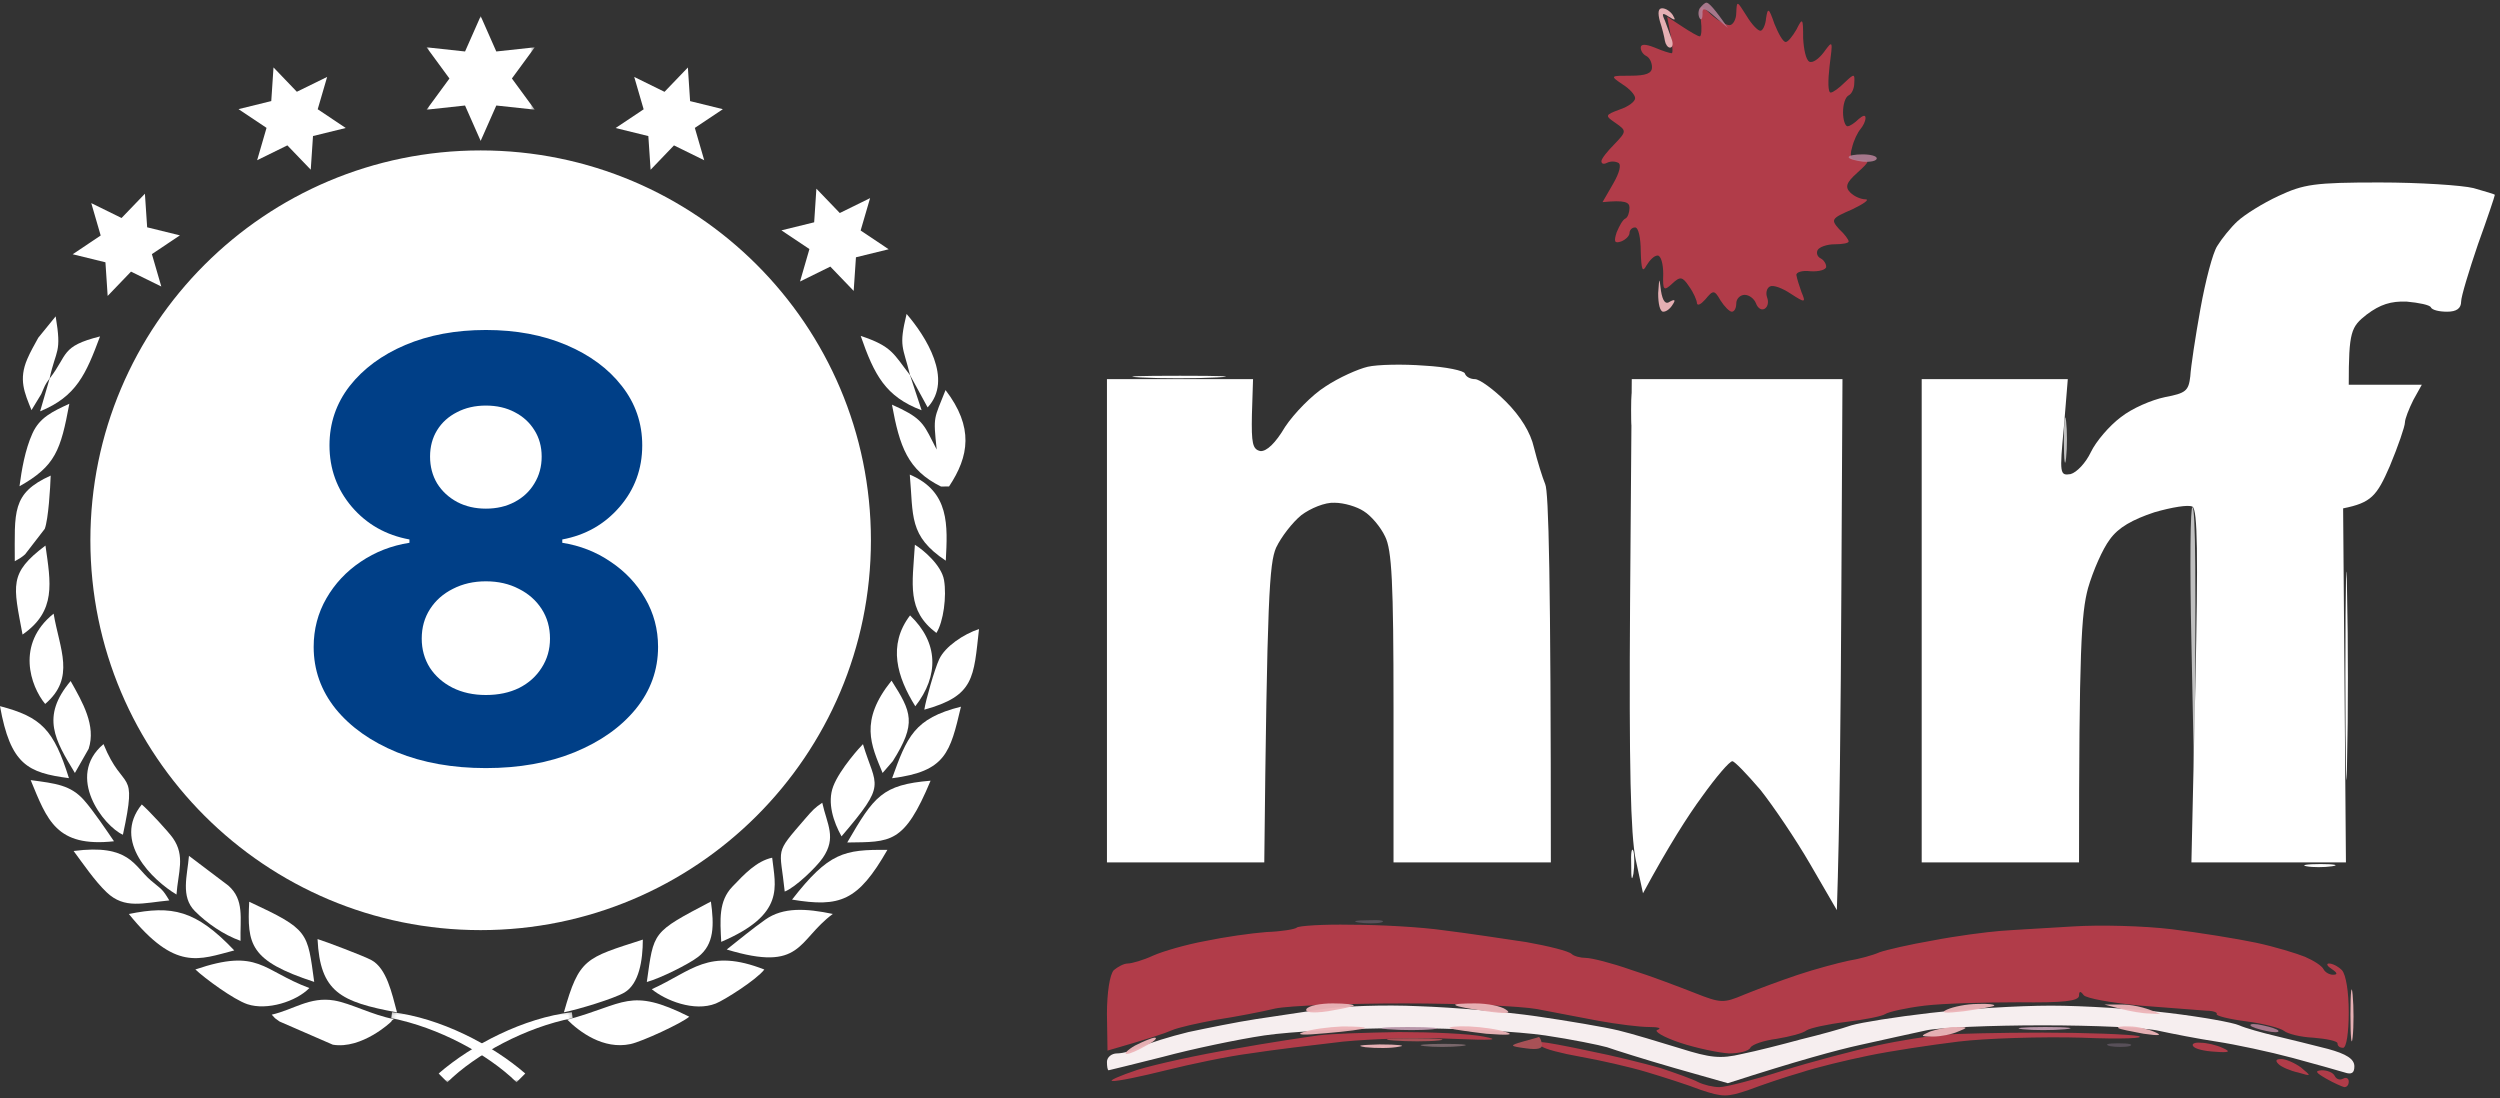 <svg width="469" height="206" viewBox="0 0 469 206" fill="none" xmlns="http://www.w3.org/2000/svg">
<rect x="0" y="0" width="469" height="206" fill="#333333" stroke="none"/>
<path fill-rule="evenodd" clip-rule="evenodd" d="M62.438 195.984C67.849 196.888 73.39 191.721 73.416 191.629C73.498 191.357 73.734 191.335 73.872 191.176C69.876 190.438 65.753 188.198 62.677 187.687C58.1 186.925 55.033 189.435 50.977 190.351C51.93 191.347 51.187 190.718 52.453 191.641L62.438 195.984Z" fill="white"/>
<path fill-rule="evenodd" clip-rule="evenodd" d="M69.739 180.149C68.401 179.392 60.982 176.592 59.571 176.168C60.046 186.102 63.87 187.956 74.48 189.924C73.491 186.206 72.527 181.728 69.739 180.149Z" fill="white"/>
<path fill-rule="evenodd" clip-rule="evenodd" d="M36.651 181.871C38.37 183.506 43.832 187.532 46.417 188.391C50.096 189.616 55.567 187.894 58.039 185.357C49.163 182.061 48.594 177.803 36.651 181.871Z" fill="white"/>
<path fill-rule="evenodd" clip-rule="evenodd" d="M24.174 171.466C32.905 182.275 37.322 180.011 43.948 178.299C36.7 170.665 32.256 169.828 24.174 171.466Z" fill="white"/>
<path fill-rule="evenodd" clip-rule="evenodd" d="M46.752 169.17C46.359 177.168 46.783 180.228 58.945 184.206C57.655 174.819 58.017 174.407 46.752 169.17Z" fill="white"/>
<path fill-rule="evenodd" clip-rule="evenodd" d="M13.809 159.646C15.545 161.972 17.753 165.249 20.013 167.402C23.386 170.612 26.863 169.377 31.76 168.922C30.422 166.667 30.381 166.947 28.3 165.17C25.083 162.421 24.317 158.281 13.809 159.646Z" fill="white"/>
<path fill-rule="evenodd" clip-rule="evenodd" d="M35.45 160.555C35.144 164.292 33.837 168.198 36.567 170.932C38.785 173.153 41.883 175.343 45.124 176.502C45.025 172.271 45.876 168.799 42.834 166.137L35.45 160.555Z" fill="white"/>
<path fill-rule="evenodd" clip-rule="evenodd" d="M5.755 146.35C8.851 153.812 10.512 159.004 21.384 157.822C20.092 155.927 17.507 152.083 15.766 150.116C13.263 147.288 10.478 146.974 5.755 146.35Z" fill="white"/>
<path fill-rule="evenodd" clip-rule="evenodd" d="M26.599 150.916C20.967 157.841 28.658 165.144 33.109 167.814C33.408 163.657 34.797 160.602 32.439 157.229C31.624 156.066 28 152.129 26.599 150.916Z" fill="white"/>
<path fill-rule="evenodd" clip-rule="evenodd" d="M12.934 145.98C10.069 136.877 7.776 134.505 0 132.475C1.97 143.467 5.232 144.969 12.934 145.98Z" fill="white"/>
<path fill-rule="evenodd" clip-rule="evenodd" d="M19.418 139.594C12.184 145.687 19.5 155.03 23.059 156.597C25.849 143.652 23.216 148.925 19.418 139.594Z" fill="white"/>
<path fill-rule="evenodd" clip-rule="evenodd" d="M13.252 127.765C7.602 134.453 10.346 138.88 14.05 145.01L16.632 140.476C18.05 136.117 15.48 131.724 13.252 127.765Z" fill="white"/>
<path fill-rule="evenodd" clip-rule="evenodd" d="M10.059 115.122C2.941 120.808 5.719 128.733 8.475 132.061C14.228 127.159 11.182 121.791 10.059 115.122Z" fill="white"/>
<path fill-rule="evenodd" clip-rule="evenodd" d="M4.229 119.043C10.616 114.611 9.509 109.34 8.53 102.348C1.603 107.549 2.495 109.731 4.229 119.043Z" fill="white"/>
<path fill-rule="evenodd" clip-rule="evenodd" d="M3.801 104.686C3.924 104.597 4.146 104.452 4.276 104.351C4.404 104.252 4.585 104.095 4.713 103.987L8.395 99.213C9.087 97.373 9.432 91.48 9.509 89.221C2.118 92.553 2.782 96.056 2.774 105.286L3.801 104.686Z" fill="white"/>
<path fill-rule="evenodd" clip-rule="evenodd" d="M3.658 91.222C10.407 87.434 11.384 84.463 13.009 75.742C9.833 77.215 7.444 78.312 6.091 81.3C4.695 84.374 4.051 88.213 3.658 91.222Z" fill="white"/>
<path fill-rule="evenodd" clip-rule="evenodd" d="M9.3 71.015C10.518 65.407 11.613 66.367 10.443 59.348L7.181 63.36C6.421 64.742 5.71 65.974 5.122 67.341C3.465 71.204 4.581 73.656 5.908 76.937L7.733 73.938C8.43 72.356 8.384 72.236 9.3 71.015Z" fill="white"/>
<path fill-rule="evenodd" clip-rule="evenodd" d="M9.306 71.019L7.526 77.165C14.326 74.371 16.113 70.233 18.767 63.11C11.336 64.974 12.8 66.522 9.306 71.019Z" fill="white"/>
<mask id="mask0_263_428" style="mask-type:luminance" maskUnits="userSpaceOnUse" x="73" y="189" width="27" height="14">
<path d="M73.166 189.295H99.091V203H73.166V189.295Z" fill="white"/>
</mask>
<g mask="url(#mask0_263_428)">
<path fill-rule="evenodd" clip-rule="evenodd" d="M73.549 189.889C82.56 190.95 92.284 195.967 98.539 201.392C97.992 201.94 97.447 202.485 96.902 203.03C91.534 197.744 82.213 192.729 73.397 191C73.448 190.631 73.496 190.26 73.549 189.889Z" fill="white"/>
</g>
<path fill-rule="evenodd" clip-rule="evenodd" d="M167.331 75.913C168.775 83.807 170.285 88.184 176.532 91.275L178.042 91.258C181.798 85.608 182.717 80.15 177.386 73.179C175.23 78.686 175.03 77.88 175.727 84.34L174.883 82.693C173.169 79.269 172.508 78.206 167.331 75.913Z" fill="white"/>
<path fill-rule="evenodd" clip-rule="evenodd" d="M105.79 189.904C108.447 189.393 115.29 187.303 117.149 186.196C119.9 184.556 120.585 180.175 120.595 176.267C109.829 179.751 108.669 179.731 105.79 189.904Z" fill="white"/>
<path fill-rule="evenodd" clip-rule="evenodd" d="M122.272 185.574C124.811 187.659 130.205 189.875 134.283 188.26C135.881 187.626 141.95 183.784 143.39 181.884C132.814 177.742 129.877 182.155 122.272 185.574Z" fill="white"/>
<path fill-rule="evenodd" clip-rule="evenodd" d="M121.343 184.225C123.887 183.521 129.201 180.883 130.973 179.509C134.026 177.138 133.97 173.536 133.367 169.126C122.208 174.992 122.683 174.715 121.343 184.225Z" fill="white"/>
<path fill-rule="evenodd" clip-rule="evenodd" d="M148.587 168.767C157.593 170.252 160.954 169.068 166.473 159.44C158.328 159.349 155.481 159.925 148.587 168.767Z" fill="white"/>
<path fill-rule="evenodd" clip-rule="evenodd" d="M135.302 176.69C147.409 171.516 145.444 166.295 144.86 160.906C141.93 161.538 139.657 163.973 137.397 166.336C134.776 169.075 135.097 172.564 135.302 176.69Z" fill="white"/>
<path fill-rule="evenodd" clip-rule="evenodd" d="M158.94 158.052C167.143 157.931 169.6 158.378 174.577 146.459C165.48 147.211 163.97 149.396 158.94 158.052Z" fill="white"/>
<path fill-rule="evenodd" clip-rule="evenodd" d="M147.213 167.256C149.212 166.491 153.159 162.684 154.362 160.929C156.974 157.112 155.173 154.717 154.254 150.597C152.887 151.511 152.482 151.935 151.001 153.647C145.173 160.401 146.343 158.816 147.213 167.256Z" fill="white"/>
<path fill-rule="evenodd" clip-rule="evenodd" d="M167.358 145.996C177.469 144.714 178.238 141.167 180.275 132.573C171.457 134.779 170.16 138.261 167.358 145.996Z" fill="white"/>
<path fill-rule="evenodd" clip-rule="evenodd" d="M157.87 156.898C166.521 146.775 164.354 147.781 161.892 139.604C161.475 139.988 157.559 144.27 156.317 147.508C155.145 150.566 156.363 154.219 157.87 156.898Z" fill="white"/>
<path fill-rule="evenodd" clip-rule="evenodd" d="M173.404 133.133C182.851 130.538 182.637 127.119 183.664 118.005C180.783 118.957 177.306 121.277 176.194 123.674C175.333 125.53 173.653 131.397 173.404 133.133Z" fill="white"/>
<path fill-rule="evenodd" clip-rule="evenodd" d="M167.485 142.799C171.984 135.653 171.032 133.608 167.253 127.688C161.163 135.264 163.427 139.769 165.573 145.008L167.485 142.799Z" fill="white"/>
<path fill-rule="evenodd" clip-rule="evenodd" d="M171.712 132.494C176.194 126.737 176.057 120.53 170.726 115.452C166.477 121.039 168.307 127.033 171.712 132.494Z" fill="white"/>
<path fill-rule="evenodd" clip-rule="evenodd" d="M175.667 118.744C177.003 116.632 177.613 111.865 177.104 108.841C176.636 106.059 173.261 103.182 171.633 102.193C171.175 109.668 170.054 114.507 175.667 118.744Z" fill="white"/>
<path fill-rule="evenodd" clip-rule="evenodd" d="M170.676 89.034C171.365 96.762 170.437 100.557 177.43 105.184C177.774 98.582 178.208 92.231 170.676 89.034Z" fill="white"/>
<path fill-rule="evenodd" clip-rule="evenodd" d="M170.723 70.374L174.022 76.428C178.897 71.215 173.641 63.029 170.077 58.897C168.565 65.115 169.397 64.956 170.723 70.374Z" fill="white"/>
<path fill-rule="evenodd" clip-rule="evenodd" d="M170.72 70.371C167.626 66.402 167.405 64.979 161.466 63.012C164.017 70.366 166.127 74.409 172.895 76.965L170.72 70.371Z" fill="white"/>
<path fill-rule="evenodd" clip-rule="evenodd" d="M106.423 191.295C108.682 193.555 113.184 196.957 118.288 195.865C120.442 195.406 127.825 191.997 129.308 190.734C118.074 185.101 117.268 188.407 106.423 191.295Z" fill="white"/>
<path fill-rule="evenodd" clip-rule="evenodd" d="M136.335 178.128C150.578 182.446 149.529 176.399 156.239 171.456C151.202 170.407 146.93 170.154 143.581 172.514C141.191 174.198 138.517 176.399 136.335 178.128Z" fill="white"/>
<mask id="mask1_263_428" style="mask-type:luminance" maskUnits="userSpaceOnUse" x="81" y="189" width="27" height="14">
<path d="M81.809 189.295H107.734V203H81.809V189.295Z" fill="white"/>
</mask>
<g mask="url(#mask1_263_428)">
<path fill-rule="evenodd" clip-rule="evenodd" d="M107.279 189.889C98.264 190.95 88.537 195.967 82.287 201.392C82.832 201.94 83.379 202.485 83.924 203.03C89.289 197.744 98.613 192.729 107.429 191C107.378 190.631 107.327 190.26 107.279 189.889Z" fill="white"/>
</g>
<path fill-rule="evenodd" clip-rule="evenodd" d="M163.385 101.354C163.385 141.746 130.605 174.49 90.17 174.49C49.734 174.49 16.956 141.746 16.956 101.354C16.956 60.961 49.734 28.22 90.17 28.22C130.605 28.22 163.385 60.964 163.385 101.354Z" fill="white"/>
<path fill-rule="evenodd" clip-rule="evenodd" d="M17.122 38.105L18.889 44.181L13.633 47.699L19.779 49.206L20.198 55.516L24.577 50.956L30.26 53.749L28.495 47.67L33.752 44.154L27.606 42.643L27.186 36.34L22.803 40.897L17.122 38.105Z" fill="white"/>
<path fill-rule="evenodd" clip-rule="evenodd" d="M51.31 12.649L50.89 18.962L44.744 20.474L50.001 23.989L48.238 30.058L53.909 27.271L58.297 31.835L58.719 25.52L64.863 24.011L59.602 20.495L61.372 14.429L55.689 17.214L51.31 12.649Z" fill="white"/>
<mask id="mask2_263_428" style="mask-type:luminance" maskUnits="userSpaceOnUse" x="79" y="3" width="22" height="24">
<path d="M79.954 3H100.324V26.948H79.954V3Z" fill="white"/>
</mask>
<g mask="url(#mask2_263_428)">
<path fill-rule="evenodd" clip-rule="evenodd" d="M90.177 3.022L87.245 9.658L80.025 8.877L84.315 14.729L80.028 20.576L87.24 19.795L90.172 26.433L93.106 19.795L100.32 20.571L96.033 14.724L100.32 8.877L93.104 9.656L90.177 3.022Z" fill="white"/>
</g>
<path fill-rule="evenodd" clip-rule="evenodd" d="M129.047 12.661L124.661 17.226L118.981 14.433L120.748 20.505L115.489 24.018L121.628 25.527L122.053 31.845L126.438 27.275L132.114 30.065L130.352 23.994L135.608 20.483L129.462 18.969L129.047 12.661Z" fill="white"/>
<path fill-rule="evenodd" clip-rule="evenodd" d="M163.228 37.168L157.545 39.963L153.154 35.394L152.739 41.704L146.596 43.213L151.847 46.726L150.085 52.812L155.768 50.013L160.151 54.575L160.576 48.267L166.715 46.762L161.456 43.24L163.228 37.168Z" fill="white"/>
<path d="M91.148 144.094C84.924 144.094 79.365 143.104 74.469 141.125C69.599 139.12 65.771 136.411 62.984 133C60.224 129.562 58.844 125.682 58.844 121.359C58.844 118.052 59.638 115.018 61.227 112.258C62.815 109.497 64.963 107.206 67.672 105.383C70.406 103.534 73.453 102.349 76.812 101.828V101.203C72.412 100.396 68.805 98.352 65.992 95.07C63.206 91.789 61.812 87.948 61.812 83.547C61.812 79.38 63.075 75.669 65.602 72.414C68.154 69.159 71.63 66.594 76.031 64.719C80.458 62.844 85.497 61.906 91.148 61.906C96.799 61.906 101.826 62.844 106.227 64.719C110.654 66.594 114.13 69.159 116.656 72.414C119.208 75.669 120.484 79.38 120.484 83.547C120.484 87.974 119.065 91.828 116.227 95.109C113.414 98.365 109.833 100.396 105.484 101.203V101.828C108.818 102.349 111.839 103.534 114.547 105.383C117.281 107.206 119.443 109.497 121.031 112.258C122.646 115.018 123.453 118.052 123.453 121.359C123.453 125.682 122.06 129.562 119.273 133C116.487 136.411 112.659 139.12 107.789 141.125C102.945 143.104 97.398 144.094 91.148 144.094ZM91.148 130.383C93.518 130.383 95.602 129.94 97.398 129.055C99.195 128.143 100.602 126.88 101.617 125.266C102.659 123.651 103.18 121.828 103.18 119.797C103.18 117.714 102.659 115.865 101.617 114.25C100.576 112.635 99.143 111.372 97.32 110.461C95.523 109.523 93.466 109.055 91.148 109.055C88.857 109.055 86.799 109.523 84.977 110.461C83.154 111.372 81.721 112.635 80.68 114.25C79.638 115.865 79.117 117.714 79.117 119.797C79.117 121.828 79.625 123.651 80.641 125.266C81.682 126.854 83.102 128.104 84.898 129.016C86.721 129.927 88.805 130.383 91.148 130.383ZM91.148 95.422C93.18 95.422 94.977 95.005 96.539 94.172C98.128 93.338 99.365 92.18 100.25 90.695C101.161 89.211 101.617 87.531 101.617 85.656C101.617 83.781 101.161 82.128 100.25 80.695C99.365 79.263 98.141 78.143 96.578 77.336C95.016 76.503 93.206 76.086 91.148 76.086C89.117 76.086 87.307 76.503 85.719 77.336C84.13 78.143 82.893 79.263 82.008 80.695C81.122 82.128 80.68 83.781 80.68 85.656C80.68 87.531 81.122 89.211 82.008 90.695C82.919 92.154 84.169 93.312 85.758 94.172C87.346 95.005 89.143 95.422 91.148 95.422Z" fill="#003F87"/>
<path d="M248.669 72.496C251.199 70.81 254.783 69.228 256.575 68.807C258.367 68.385 263.216 68.28 267.222 68.596C271.227 68.807 274.706 69.545 274.811 70.072C275.022 70.704 275.866 71.126 276.709 71.126C277.552 71.126 280.187 73.023 282.507 75.342C285.247 78.083 287.145 81.14 287.777 83.986C288.41 86.516 289.358 89.573 289.885 90.838C290.518 92.208 290.94 107.809 290.94 161.78H261.424V132.792C261.424 109.18 261.108 103.171 259.843 100.641C259 98.849 257.208 96.741 255.837 95.898C254.572 95.054 252.148 94.317 250.356 94.317C248.564 94.211 245.823 95.371 244.137 96.636C242.45 98.006 240.342 100.747 239.393 102.749C238.128 105.701 237.706 111.92 237.179 161.78H207.664V71.126H235.071L234.86 77.767C234.755 83.143 234.966 84.302 236.442 84.619C237.601 84.724 239.288 83.143 241.08 80.086C242.766 77.556 246.139 74.077 248.669 72.496Z" fill="white"/>
<path fill-rule="evenodd" clip-rule="evenodd" d="M320.982 2.713C322.141 3.768 323.723 4.716 324.461 4.716C325.093 4.716 325.725 3.662 325.725 2.397C325.831 0.078 325.831 0.078 327.623 2.924C328.572 4.505 329.731 5.77 330.258 5.77C330.68 5.77 331.207 4.716 331.312 3.451C331.629 1.343 331.839 1.449 332.893 4.505C333.631 6.297 334.475 7.879 335.002 7.879C335.423 7.879 336.267 6.825 337.005 5.56C338.164 3.241 338.269 3.346 338.269 7.141C338.375 9.249 338.797 11.252 339.429 11.568C340.061 11.884 341.221 11.041 342.17 9.776C343.856 7.457 343.856 7.562 343.224 12.411C342.908 15.152 342.908 17.366 343.435 17.366C343.856 17.366 345.016 16.522 346.07 15.468C347.862 13.782 347.967 13.782 347.862 15.574C347.862 16.522 347.44 17.576 346.808 17.893C346.175 18.209 345.754 19.579 345.754 21.055C345.754 22.531 346.175 23.69 346.597 23.69C347.019 23.69 347.967 23.058 348.705 22.32C349.443 21.688 349.97 21.477 349.97 22.109C349.97 22.742 349.549 23.585 349.022 24.218C348.494 24.85 347.757 26.326 347.44 27.696C346.913 29.488 347.229 30.015 348.916 30.015C350.919 30.015 350.814 30.226 348.389 32.44C346.386 34.232 346.07 35.075 347.124 36.129C347.862 36.867 349.127 37.394 349.97 37.394C350.814 37.394 349.654 38.237 347.44 39.291C343.54 40.978 343.435 41.189 345.016 42.981C346.07 43.929 346.808 44.984 346.808 45.3C346.808 45.616 345.648 45.827 344.173 45.827C342.697 45.827 341.326 46.354 341.01 46.881C340.694 47.408 340.905 48.146 341.537 48.462C342.17 48.779 342.591 49.516 342.591 50.043C342.591 50.571 341.326 50.992 339.64 50.887C338.059 50.676 336.899 51.097 337.005 51.625C337.11 52.257 337.532 53.627 337.953 54.787C338.797 56.79 338.691 56.895 335.95 55.103C334.369 54.049 332.683 53.417 332.05 53.733C331.418 54.049 331.207 54.998 331.523 55.841C331.839 56.684 331.629 57.633 330.996 57.949C330.364 58.266 329.731 57.739 329.415 56.895C329.099 56.052 328.15 55.314 327.307 55.314C326.463 55.314 325.725 56.052 325.725 56.895C325.725 57.739 325.409 58.476 324.882 58.476C324.461 58.476 323.512 57.528 322.774 56.368C321.614 54.365 321.404 54.365 319.928 56.157C319.085 57.106 318.452 57.422 318.347 56.895C318.347 56.368 317.714 54.892 316.871 53.733C315.606 51.835 315.184 51.835 313.708 53.206C312.127 54.681 311.916 54.471 312.022 51.414C312.022 49.516 311.6 47.935 310.968 47.935C310.335 47.935 309.492 48.779 308.86 49.833C308.122 51.203 307.911 50.571 307.805 47.197C307.805 44.667 307.384 42.665 306.751 42.665C306.119 42.665 305.697 43.192 305.697 43.719C305.697 44.246 304.959 44.984 304.116 45.3C302.851 45.721 302.746 45.3 303.273 43.613C303.8 42.348 304.432 41.189 304.959 40.978C305.381 40.767 305.697 39.819 305.697 38.975C305.697 37.921 304.854 37.499 300.637 37.921L302.64 34.443C303.8 32.44 304.221 30.858 303.589 30.542C302.956 30.226 302.113 30.226 301.481 30.542C300.848 30.858 300.427 30.753 300.427 30.226C300.427 29.804 301.481 28.434 302.851 27.064C305.17 24.639 305.17 24.534 303.062 23.058C301.059 21.688 301.059 21.582 303.905 20.528C305.486 20.001 306.751 19.052 306.751 18.42C306.751 17.787 305.697 16.628 304.327 15.784C302.008 14.203 302.113 14.203 305.908 14.203C308.754 14.203 309.914 13.782 309.914 12.622C309.914 11.779 309.492 10.83 308.86 10.514C308.227 10.198 307.805 9.565 307.805 8.933C307.805 8.23 308.684 8.23 310.441 8.933C311.916 9.565 313.287 9.987 313.603 9.987C313.919 9.987 313.814 8.406 312.76 3.135L315.5 4.927C317.082 5.981 318.557 6.825 318.874 6.825C319.19 6.825 319.295 5.454 319.084 3.768C318.874 0.711 318.874 0.711 320.982 2.713V2.713ZM253.413 173.481C258.683 173.481 266.589 173.902 270.911 174.535C275.233 175.062 282.19 176.116 286.407 176.749C290.518 177.486 294.313 178.435 294.84 178.962C295.261 179.384 296.526 179.7 297.475 179.7C298.529 179.7 302.324 180.649 305.908 181.914C309.597 183.073 314.868 185.076 317.82 186.236C322.879 188.239 323.301 188.239 327.307 186.552C329.626 185.603 334.158 183.917 337.321 182.862C340.483 181.808 344.805 180.649 346.808 180.227C348.811 179.911 351.446 179.173 352.606 178.646C353.765 178.224 358.298 177.17 362.62 176.432C366.942 175.589 372.634 174.851 375.269 174.64C377.904 174.43 384.018 174.113 388.973 173.797C393.927 173.481 402.255 173.692 407.42 174.324C412.585 174.957 419.753 176.116 423.232 176.854C426.71 177.592 430.821 178.857 432.402 179.489C434.089 180.227 435.565 181.176 435.881 181.808C436.197 182.441 437.04 182.862 437.673 182.862C438.587 182.862 438.516 182.511 437.462 181.808C436.619 181.281 436.303 180.754 436.935 180.754C437.568 180.754 438.622 181.281 439.36 182.019C440.097 182.862 440.624 186.025 440.624 189.925C440.624 193.615 440.203 196.566 439.57 196.566C438.938 196.566 438.516 196.25 438.516 195.723C438.516 195.301 436.513 194.879 433.984 194.669C431.559 194.563 429.135 193.931 428.502 193.404C427.87 192.877 424.707 192.033 421.44 191.612C418.172 191.19 415.642 190.558 415.853 190.241C416.064 189.925 415.115 189.609 413.955 189.609C412.69 189.503 407.103 189.082 401.622 188.66C396.141 188.133 391.292 187.29 390.87 186.657C390.308 185.884 390.027 185.919 390.027 186.763C390.027 187.817 387.075 188.133 378.642 188.028C372.423 188.028 364.517 188.239 361.038 188.66C357.56 189.082 354.292 189.82 353.66 190.241C353.027 190.663 349.759 191.295 346.281 191.717C342.802 192.139 339.534 192.877 338.902 193.298C338.269 193.825 335.845 194.458 333.315 194.879C330.891 195.196 328.677 195.934 328.361 196.566C328.045 197.199 326.253 197.62 324.355 197.62C322.563 197.515 318.347 196.671 315.184 195.617C312.022 194.563 310.124 193.404 310.968 193.193C311.811 192.877 311.073 192.666 309.387 192.666C307.595 192.666 303.378 192.139 299.9 191.506C296.421 190.874 291.15 189.82 288.304 189.293C285.353 188.766 274.284 188.238 263.532 188.238C252.78 188.238 241.923 188.66 239.288 189.187C236.652 189.82 231.698 190.768 228.219 191.295C224.741 191.928 220.946 192.771 219.786 193.298C218.627 193.825 215.465 194.879 207.769 197.093L207.664 190.241C207.664 186.236 208.191 182.862 208.929 182.019C209.667 181.387 210.826 180.754 211.564 180.754C212.302 180.754 214.516 180.122 216.308 179.278C218.205 178.435 222.633 177.17 226.111 176.538C229.59 175.8 234.755 175.062 237.601 174.851C240.447 174.746 242.977 174.324 243.293 174.008C243.61 173.692 248.142 173.375 253.413 173.481V173.481ZM262.478 193.615C268.592 193.615 275.655 193.931 278.29 194.458C281.663 195.09 280.082 195.196 272.492 194.879C266.695 194.563 257.419 194.879 251.937 195.407C246.456 196.039 238.55 196.988 234.544 197.62C230.433 198.147 223.37 199.623 218.732 200.783C214.094 201.942 209.561 202.891 208.718 202.785C207.875 202.785 209.983 201.837 213.462 200.677C216.94 199.623 225.057 197.831 231.487 196.777C237.917 195.617 244.98 194.563 247.299 194.247C249.513 193.931 256.364 193.72 262.478 193.615V193.615ZM383.175 193.72C391.292 193.72 399.408 194.036 401.095 194.352C402.782 194.774 398.038 194.985 390.554 194.669C383.07 194.458 372.528 194.774 367.363 195.407C362.198 196.039 354.503 197.199 350.497 198.042C346.386 198.885 340.694 200.255 337.848 201.204C334.896 202.047 330.574 203.523 328.045 204.472C324.039 205.842 323.196 205.842 319.084 204.472C316.66 203.523 312.022 202.047 308.86 201.099C305.697 200.15 300.11 198.885 296.526 198.253C292.942 197.62 289.675 196.777 289.148 196.25C288.726 195.828 288.726 195.512 289.358 195.512C289.885 195.512 293.996 196.25 298.318 197.199C302.64 198.042 308.543 199.518 311.495 200.361C314.341 201.31 317.609 202.469 318.557 202.996C319.612 203.523 321.404 203.945 322.563 203.945C323.723 203.945 329.099 202.575 334.369 200.888C339.745 199.201 347.757 197.093 352.078 196.144C356.4 195.196 361.882 194.352 364.201 194.142C366.52 193.931 375.058 193.72 383.175 193.72ZM412.796 195.617C413.955 195.617 415.747 196.039 416.907 196.566C418.593 197.304 418.277 197.515 415.536 197.304C413.534 197.199 411.742 196.777 411.425 196.25C411.109 195.828 411.742 195.512 412.796 195.617ZM427.975 198.674C428.818 198.674 430.505 199.412 431.664 200.255C433.667 201.942 433.667 201.942 431.137 201.204C429.662 200.888 427.975 200.15 427.448 199.623C426.816 198.991 426.921 198.674 427.975 198.674ZM435.565 200.783C436.619 200.783 437.673 201.204 437.989 201.837C438.305 202.469 438.938 202.68 439.57 202.364C440.097 202.047 440.624 202.258 440.624 202.891C440.624 203.523 440.308 203.945 439.781 203.945C439.36 203.839 437.884 203.207 436.408 202.364C434.405 201.204 434.194 200.888 435.565 200.783Z" fill="#B33D4A" fill-opacity="0.99"/>
<path d="M228.219 70.809C224.214 71.02 217.783 71.02 213.989 70.809C210.194 70.599 213.567 70.493 221.368 70.493C229.168 70.493 232.225 70.599 228.219 70.809Z" fill="white" fill-opacity="0.99"/>
<path d="M235.598 191.19C239.077 190.663 244.769 189.82 248.248 189.293C251.726 188.766 259.738 188.45 266.168 188.766C272.598 188.977 282.507 189.82 288.304 190.663C294.102 191.507 300.954 192.666 303.589 193.299C306.181 193.921 311.222 195.461 314.998 196.615L315.184 196.672C320.876 198.464 322.774 198.675 326.78 197.726C329.415 197.199 334.369 195.934 337.848 194.985C341.326 194.142 345.543 192.982 347.335 192.35C349.127 191.823 355.662 190.769 362.093 190.031C368.523 189.293 378.642 188.66 384.756 188.66C390.87 188.66 400.779 189.293 406.893 190.031C413.007 190.769 418.91 191.823 420.069 192.35C421.229 192.877 424.286 193.72 426.921 194.353C429.556 194.985 433.878 196.039 436.724 196.777C440.203 197.726 441.679 198.675 441.679 200.045C441.679 201.31 441.152 201.626 439.887 201.204C438.832 200.888 434.405 199.623 430.083 198.464C425.761 197.304 419.331 195.934 415.853 195.407C412.374 194.88 407.525 193.931 405.101 193.404C402.571 192.771 392.767 192.35 383.175 192.35C373.582 192.35 363.779 192.771 361.355 193.299C358.825 193.826 353.238 195.091 348.916 196.039C344.594 196.988 337.215 198.991 324.144 203.207L314.13 200.361C308.649 198.78 302.956 196.988 301.481 196.461C300.005 196.039 294.84 194.985 289.885 194.247C284.931 193.509 273.125 192.877 263.532 192.877C253.94 192.877 242.134 193.509 237.179 194.247C232.225 194.985 223.687 196.777 218.205 198.253L218.205 198.253C212.724 199.623 208.086 200.783 207.98 200.783C207.769 200.783 207.664 200.045 207.664 199.202C207.664 198.358 208.507 197.62 209.561 197.62C210.616 197.62 212.618 197.093 214.094 196.355C215.465 195.723 219.47 194.458 222.949 193.615C226.427 192.877 232.12 191.717 235.598 191.19Z" fill="#F8F0F1" fill-opacity="0.99"/>
<path d="M269.857 195.196C267.854 195.407 264.059 195.407 261.424 195.196C258.789 194.985 260.475 194.774 265.113 194.774C269.751 194.774 271.86 194.985 269.857 195.196Z" fill="#AA5257" fill-opacity="0.99"/>
<path d="M286.301 196.672C283.139 196.25 283.139 196.144 285.669 195.407C287.144 194.985 288.409 194.669 288.62 194.563C288.831 194.458 289.147 195.09 289.253 195.828C289.463 196.672 288.62 196.988 286.301 196.672Z" fill="#AA5257" fill-opacity="0.99"/>
<path d="M268.803 193.088C266.8 193.298 263.005 193.298 260.37 193.088C257.735 192.877 259.421 192.666 264.06 192.666C268.698 192.666 270.806 192.877 268.803 193.088Z" fill="#BA97AB" fill-opacity="0.99"/>
<path d="M387.392 193.088C385.073 193.298 381.489 193.298 379.486 193.088C377.483 192.877 379.38 192.666 383.702 192.666C388.024 192.666 389.711 192.877 387.392 193.088Z" fill="#BA97AB" fill-opacity="0.99"/>
<path d="M312.338 7.668C312.233 6.93 311.811 5.243 311.389 3.978C310.968 2.397 311.073 1.554 311.811 1.554C312.549 1.554 313.392 2.186 313.814 2.819C314.446 3.873 314.236 3.873 313.076 3.135C311.811 2.292 311.706 2.502 312.338 3.873C312.76 4.927 313.287 6.508 313.603 7.351C313.919 8.195 313.814 8.933 313.287 8.933C312.865 8.933 312.444 8.3 312.338 7.668Z" fill="#ECB4B8" fill-opacity="0.96"/>
<path d="M312.022 58.476C311.389 58.476 311.073 56.895 311.073 55.103V54.998C311.284 51.941 311.284 51.941 311.6 54.576C311.916 56.473 312.444 57.211 313.287 56.579C314.2 56.087 314.376 56.263 313.814 57.106C313.392 57.844 312.654 58.476 312.022 58.476Z" fill="#ECB4B8" fill-opacity="0.96"/>
<path d="M441.362 194.563C441.152 196.566 440.941 194.668 440.941 190.347C440.941 186.025 441.152 184.338 441.362 186.657C441.573 188.976 441.573 192.56 441.362 194.563Z" fill="#ECB4B8" fill-opacity="0.96"/>
<path d="M249.091 189.714C246.139 190.136 244.769 189.925 245.085 189.292C245.507 188.66 247.721 188.238 250.04 188.238C252.464 188.238 254.151 188.449 253.94 188.66C253.729 188.871 251.515 189.292 249.091 189.714Z" fill="#ECB4B8" fill-opacity="0.96"/>
<path d="M278.817 189.714C275.971 189.292 273.336 188.871 273.019 188.555C272.703 188.344 274.39 188.238 276.709 188.238C279.028 188.238 281.663 188.765 282.507 189.398C283.666 190.136 282.612 190.241 278.817 189.714Z" fill="#ECB4B8" fill-opacity="0.96"/>
<path d="M368.417 189.714C364.904 190.136 363.849 190.03 365.255 189.398C366.414 188.871 368.944 188.344 370.947 188.344C372.95 188.238 374.32 188.449 374.11 188.66C373.899 188.871 371.369 189.292 368.417 189.714Z" fill="#ECB4B8" fill-opacity="0.96"/>
<path d="M403.203 190.136C402.044 190.136 399.619 189.714 397.933 189.292L394.77 188.449H397.933C399.619 188.449 402.044 188.765 405.311 190.241L403.203 190.136Z" fill="#ECB4B8" fill-opacity="0.96"/>
<path d="M248.775 193.825C244.453 194.247 242.872 194.141 244.558 193.614C246.034 193.087 249.302 192.666 251.832 192.56C254.362 192.56 256.259 192.666 256.048 192.876C255.837 193.087 252.57 193.509 248.775 193.825Z" fill="#ECB4B8" fill-opacity="0.96"/>
<path d="M278.817 193.931C275.339 193.509 272.282 193.087 271.965 192.876C271.649 192.666 273.336 192.455 275.655 192.56C277.974 192.666 281.031 193.087 282.507 193.614C284.193 194.141 282.928 194.247 278.817 193.931Z" fill="#ECB4B8" fill-opacity="0.96"/>
<path d="M362.62 194.458C360.195 194.458 360.195 194.352 362.093 193.509C363.252 193.087 365.36 192.666 366.836 192.666C369.261 192.666 369.261 192.771 367.363 193.509C366.204 194.036 364.095 194.458 362.62 194.458Z" fill="#ECB4B8" fill-opacity="0.96"/>
<path d="M402.149 193.931C399.83 193.509 397.722 193.087 397.406 192.876C397.089 192.666 398.038 192.455 399.514 192.56C400.99 192.56 403.098 193.087 404.257 193.614C405.733 194.247 405.101 194.352 402.149 193.931Z" fill="#ECB4B8" fill-opacity="0.96"/>
<path d="M211.353 197.725C210.826 197.725 211.459 196.987 212.935 196.144C214.41 195.406 216.097 194.668 216.624 194.668C217.257 194.668 216.519 195.406 215.043 196.144C213.567 196.987 211.986 197.725 211.353 197.725Z" fill="#ECB4B8" fill-opacity="0.96"/>
<path d="M262.478 196.355C261.003 196.671 258.156 196.671 256.154 196.46C254.151 196.144 255.31 196.039 258.789 195.933C262.267 195.933 263.954 196.144 262.478 196.355Z" fill="#ECB4B8" fill-opacity="0.96"/>
<path d="M318.874 3.452C318.558 2.924 318.558 2.081 318.874 1.554C319.296 1.027 319.823 0.5 320.139 0.5C320.56 0.5 321.615 1.554 324.144 5.244L321.72 3.135C319.823 1.449 319.296 1.343 319.401 2.608C319.401 3.452 319.19 3.873 318.874 3.452Z" fill="#B68197" fill-opacity="0.88"/>
<path d="M349.443 30.332C347.968 30.121 346.808 29.805 346.808 29.488C346.808 29.172 347.968 28.961 349.443 28.961C350.919 28.961 352.079 29.277 352.079 29.699C352.079 30.226 350.814 30.437 349.443 30.332Z" fill="#B68197" fill-opacity="0.88"/>
<path d="M425.129 193.404C423.653 193.088 422.283 192.666 422.178 192.35C422.072 192.034 423.126 192.034 424.497 192.35C425.972 192.666 427.343 193.088 427.448 193.404C427.554 193.72 426.499 193.72 425.129 193.404Z" fill="#B68197" fill-opacity="0.88"/>
<path d="M274.073 196.25C272.071 196.461 269.014 196.461 267.222 196.25C265.43 196.039 267.116 195.828 270.911 195.828C274.706 195.828 276.076 196.039 274.073 196.25Z" fill="#E8B9C4" fill-opacity="0.38"/>
<path d="M259.105 173.059C258.156 173.27 256.259 173.27 254.889 173.059C253.518 172.849 254.361 172.638 256.681 172.638C259 172.532 260.054 172.743 259.105 173.059Z" fill="#B69AB7" fill-opacity="0.29"/>
<path d="M399.514 196.25C398.67 196.461 396.984 196.461 395.824 196.25C394.665 195.934 395.403 195.723 397.406 195.723C399.408 195.723 400.357 195.934 399.514 196.25Z" fill="#B69AB7" fill-opacity="0.29"/>
<path d="M419.753 41.505C421.123 40.24 424.497 38.132 427.448 36.761C432.192 34.548 434.194 34.231 446.422 34.231C453.906 34.231 461.918 34.758 464.026 35.286C466.24 35.918 468.032 36.445 468.032 36.55C468.032 36.761 466.661 40.872 464.869 45.827C463.183 50.781 461.707 55.63 461.707 56.579C461.707 57.844 460.864 58.476 459.072 58.476C457.596 58.476 456.226 58.16 456.015 57.633C455.804 57.211 453.801 56.79 451.482 56.579C448.53 56.473 446.528 57.106 443.998 59.003C441.046 61.322 440.625 62.166 440.625 72.18H454.328L452.747 75.026C451.904 76.713 451.166 78.61 451.166 79.242C451.166 79.98 449.901 83.67 448.32 87.465C445.895 93.051 444.841 94.316 439.57 95.37L440.097 161.78H411.109L411.847 128.786C412.374 104.014 412.269 95.687 411.32 95.054C410.582 94.632 407.42 95.16 404.152 96.108C400.041 97.479 397.406 98.954 395.824 101.168C394.454 102.96 392.662 107.071 391.713 110.339C390.448 115.082 390.027 121.513 390.027 161.78H360.511V71.126H387.919L387.181 80.191C386.337 88.94 386.443 89.257 388.446 88.94C389.605 88.624 391.292 86.832 392.24 84.829C393.189 82.826 395.719 79.875 397.827 78.294C399.936 76.607 403.625 75.026 406.155 74.499C410.055 73.761 410.582 73.339 410.898 70.599C411.004 68.807 411.847 63.22 412.796 57.949C413.744 52.678 415.115 47.408 415.958 46.143C416.801 44.773 418.488 42.664 419.753 41.505Z" fill="white"/>
<path d="M306.857 161.253C305.908 156.615 305.592 143.86 305.803 113.08L306.119 71.126H345.648L345.438 110.866C345.332 132.792 345.121 155.244 344.594 170.74L339.64 162.202C336.899 157.458 332.683 151.239 330.258 148.182C327.728 145.23 325.409 142.806 324.988 142.806C324.461 142.806 321.931 145.757 319.295 149.447C316.66 153.031 313.076 158.618 308.227 167.578L306.857 161.253Z" fill="white"/>
<path d="M306.435 79.032C306.225 80.824 306.014 79.876 306.014 76.924C306.014 74.078 306.225 72.602 306.435 73.762C306.646 74.921 306.646 77.24 306.435 79.032Z" fill="white" fill-opacity="0.99"/>
<path d="M440.309 142.806C440.203 151.239 439.992 143.861 439.992 126.468C439.992 109.075 440.203 102.223 440.309 111.183C440.519 120.143 440.519 134.373 440.309 142.806Z" fill="white" fill-opacity="0.99"/>
<path d="M306.435 163.889C306.119 165.47 306.014 164.838 306.014 162.308C305.908 159.989 306.119 158.829 306.435 159.672C306.646 160.516 306.646 162.413 306.435 163.889Z" fill="white" fill-opacity="0.99"/>
<path d="M437.462 162.518C435.987 162.729 433.878 162.729 432.719 162.518C431.559 162.308 432.719 162.097 435.354 162.097C437.99 162.097 438.938 162.308 437.462 162.518Z" fill="white" fill-opacity="0.99"/>
<path d="M387.602 85.884C387.391 87.887 387.181 86.516 387.181 82.722C387.181 78.927 387.391 77.24 387.602 79.032C387.813 80.824 387.813 83.881 387.602 85.884Z" fill="white" fill-opacity="0.69"/>
<path d="M411.636 146.496L411.109 120.459C410.793 106.123 410.898 94.739 411.32 95.16C411.847 95.582 412.058 107.283 411.636 146.496Z" fill="white" fill-opacity="0.69"/>
</svg>

